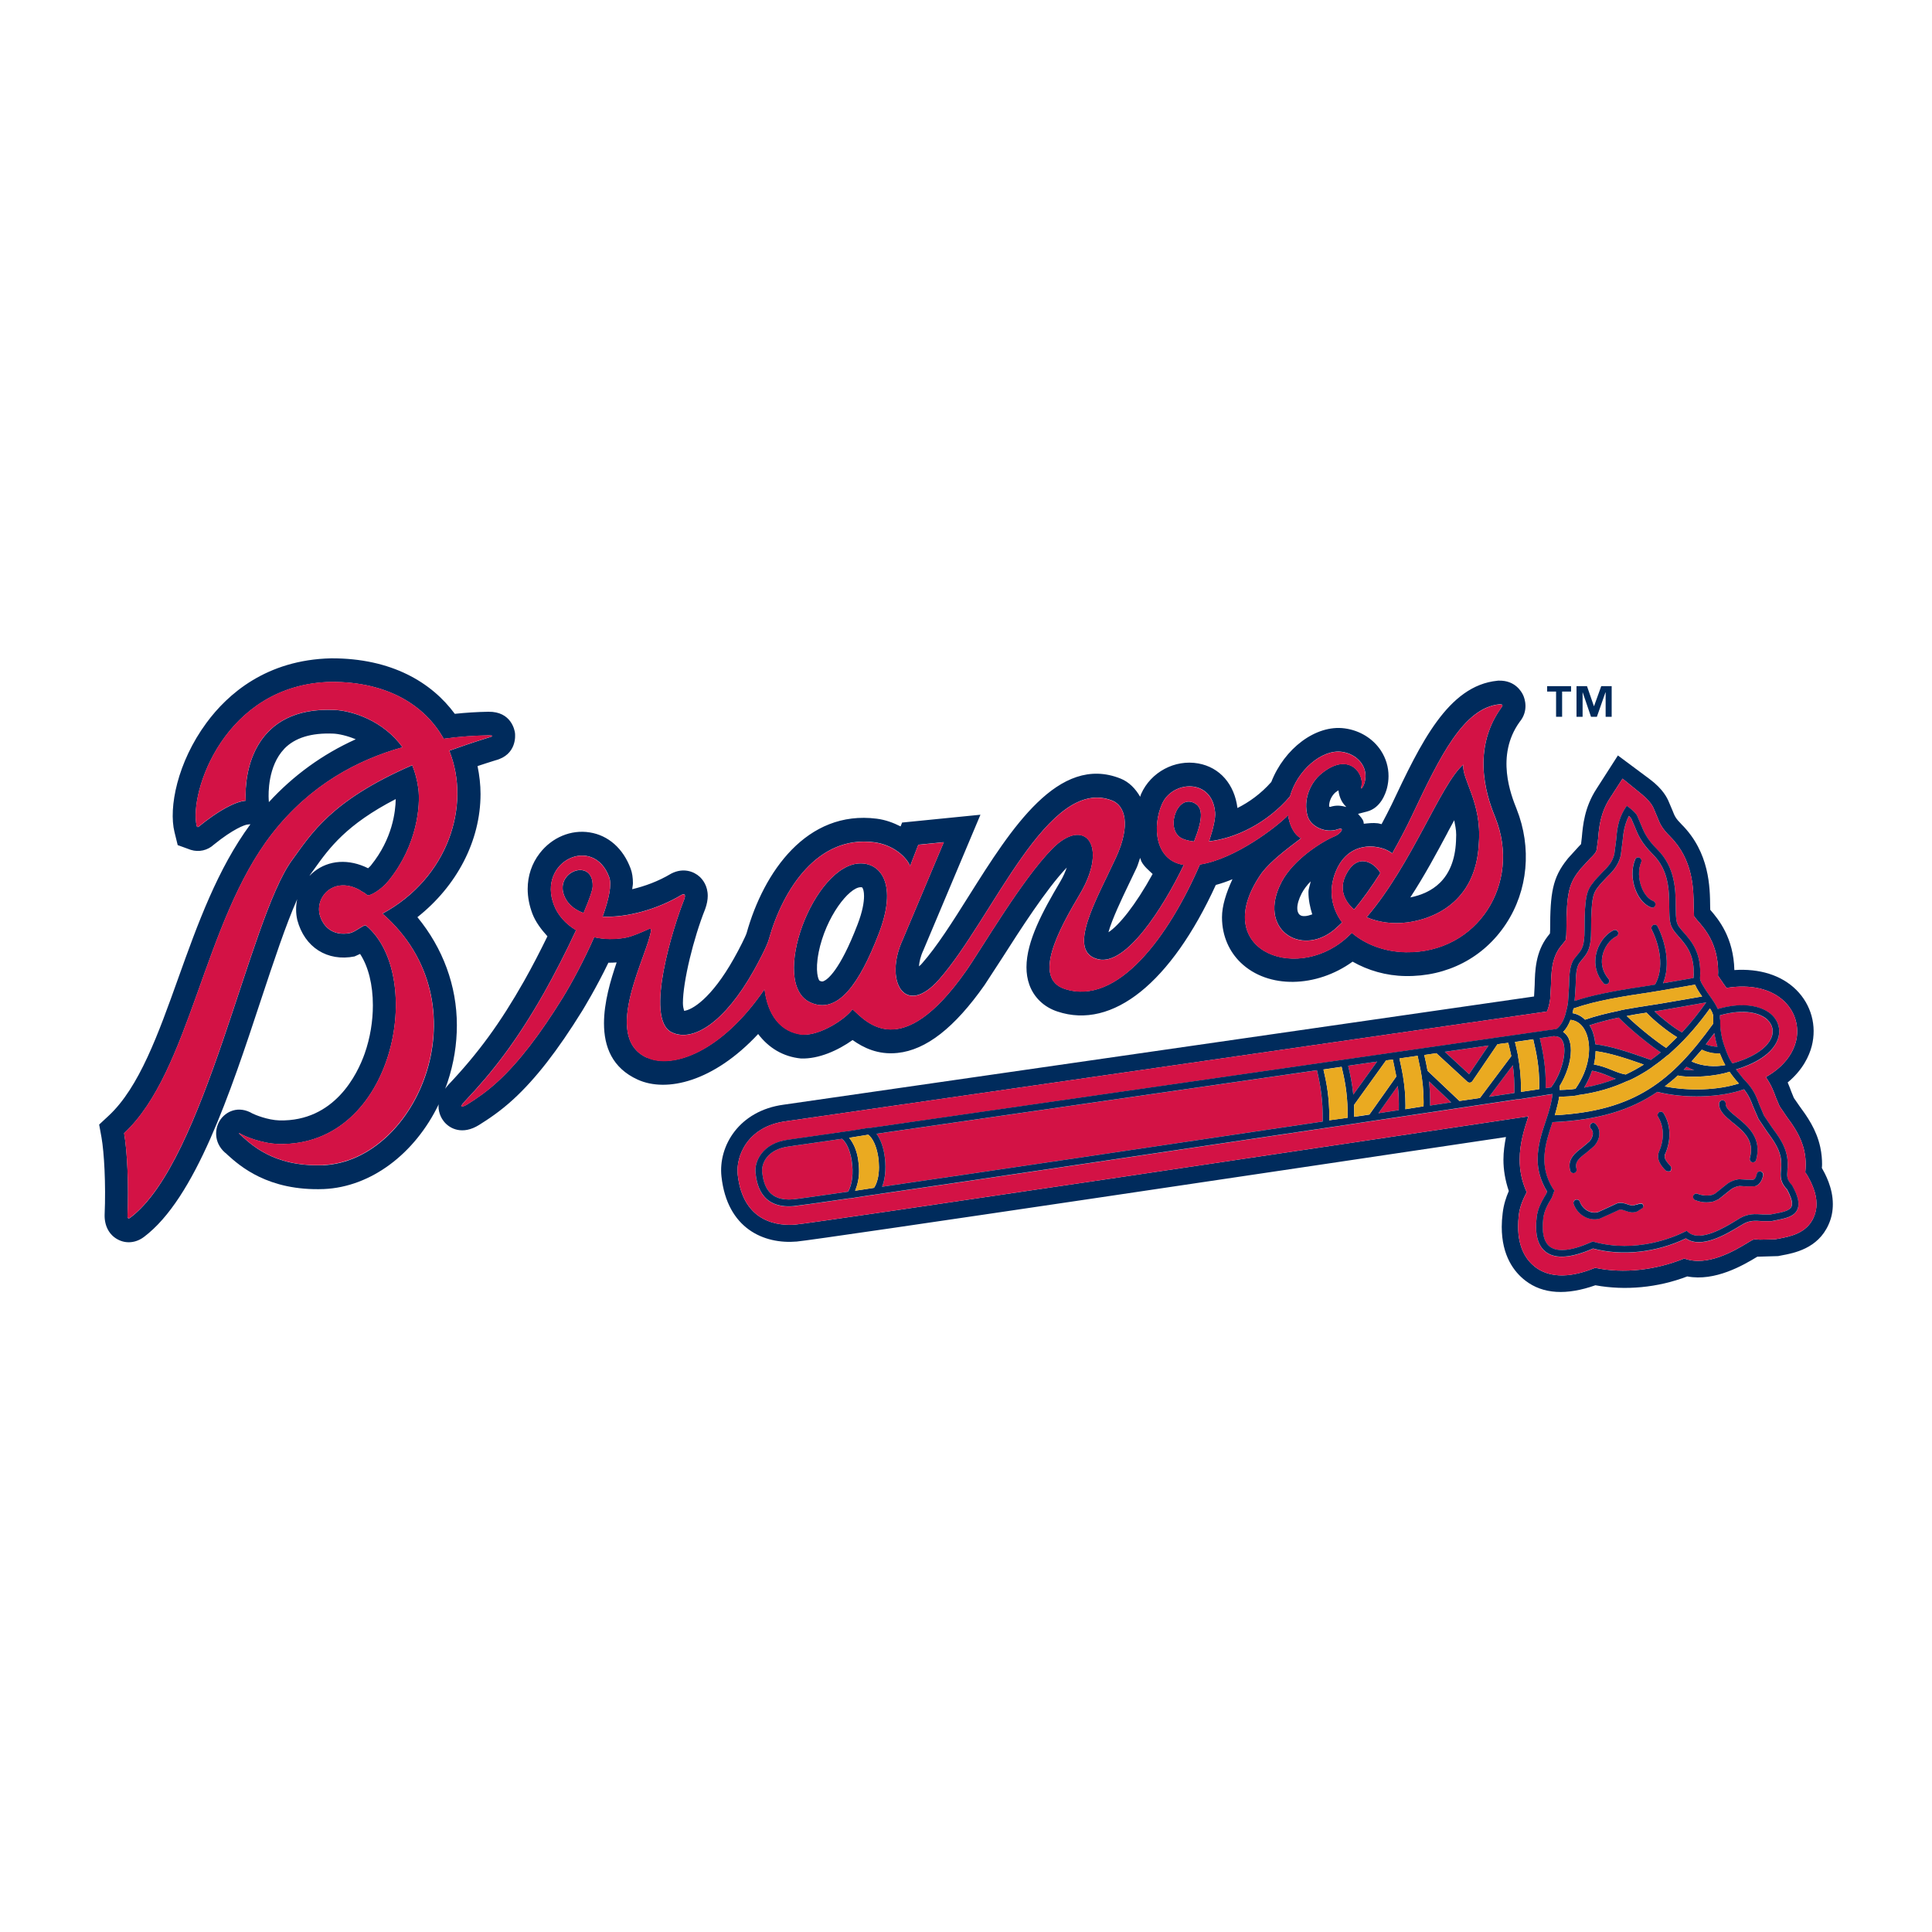 <?xml version="1.0" encoding="UTF-8"?>
<svg id="Layer_1" xmlns="http://www.w3.org/2000/svg" version="1.1" viewBox="0 0 400 400">
  <!-- Generator: Adobe Illustrator 30.0.0, SVG Export Plug-In . SVG Version: 2.1.1 Build 123)  -->
  <defs>
    <style>
      .st0 {
        fill: #eaaa21;
      }

      .st1 {
        fill: #d31245;
      }

      .st2 {
        fill: #002b5c;
      }
    </style>
  </defs>
  <path class="st2" d="M377.2,241.76c.02-.26.04-.43.04-.72,0-.97-.08-2.16-.37-3.52-.81-3.76-2.84-6.51-4.3-8.51l-1.17-1.69s-.52-1.28-.52-1.28c-.2-.55-.45-1.21-.76-1.93,3.17-2.63,4.46-5.53,4.98-7.51,1.09-4.23-.11-8.59-3.21-11.67-3.09-3.06-7.65-4.44-12.81-4.09-.16-6.69-3.25-10.48-4.99-12.47-.02-.33-.02-.67-.02-.67-.04-3.91-.08-11.17-5.9-17-1.25-1.27-1.41-1.65-1.91-2.92,0,0-.6-1.4-.76-1.79-.33-.78-1.18-2.61-3.95-4.68l-6.58-4.9-4.47,6.97c-2.47,3.82-2.78,7.54-3,10,0,0-.1.99-.16,1.38-.2.21-.54.57-.54.57l-2.11,2.32-.23.29c-3.02,3.76-3.52,6.95-3.52,14.59,0,0-.02.38-.04.74-.21.26-.47.59-.47.59-2.53,3.27-2.63,7.2-2.69,10.07,0,0-.13,2.34-.13,2.38-7.32,1.05-152.1,21.94-155.35,22.4-9.27,1.24-13.57,8.59-12.89,14.86,1.18,10.83,8.82,14.06,15.58,13.48,4.29-.37,109.47-16.07,146.84-21.64-.29,1.48-.52,3.04-.52,4.71,0,2.05.35,4.23,1.11,6.47-.59,1.36-1.07,2.86-1.27,4.58-.13,1.01-.19,1.96-.19,2.84,0,6.01,2.57,9.34,4.88,11.12,3.67,2.84,8.59,3.06,14.51.97,6.15,1.13,12.91.51,19.02-1.83,5.73,1.09,11.57-2.3,14.45-4.05,0,0,.07-.04.08-.04.13,0,.27,0,.27,0l4.01-.12.66-.13c2.65-.49,7.56-1.41,9.78-6.39.66-1.46.89-2.88.89-4.24,0-3.43-1.61-6.31-2.28-7.5ZM375.51,252.04c-1.48,3.32-4.85,3.96-7.3,4.42l-.69.12-3.11.08c-1.11-.08-1.37-.08-1.68.11l-.66.39c-2.94,1.79-8.55,5.16-13.36,3.4-5.93,2.4-12.52,3.18-18.45,1.93-2.91,1.19-8.39,2.93-12.44-.19-1.68-1.3-3.51-3.76-3.51-8.35,0-.74.04-1.53.14-2.37.21-1.76.85-3.25,1.64-4.75-1.07-2.34-1.46-4.6-1.46-6.76,0-3.35.96-6.35,1.81-8.94-29.35,4.4-147.41,22.02-151.79,22.41-3.21.26-10.81-.19-11.92-10.38-.39-3.7,1.95-9.93,9.95-11.01,1.44-.21,154.28-22.25,157.59-22.73.26-.54.49-1.32.68-2.61l.16-2.84c.07-2.63.13-5.61,1.96-7.96l.62-.76s.43-.56.45-.58c0-.02.17-.45.17-2.16,0-7.77.61-9.72,2.74-12.37l.26-.33,1.81-1.97c.99-.97,1.31-1.32,1.46-1.95l.29-2.22c.18-2.24.43-5.29,2.42-8.37l2.64-4.09,3.74,3.04c2,1.62,2.45,2.61,2.65,3l.78,1.85c.58,1.46.92,2.33,2.69,4.1,4.79,4.81,4.84,10.89,4.87,14.51,0,0,.06,1.56.08,2.01.17.21.64.78.64.78,1.65,1.87,4.34,4.93,4.34,10.79,0,.22-.02.47-.03.7.21.31,1.11,1.64,1.11,1.64.22.29.43.6.66.91,4.96-.82,9.33.17,12.06,2.88,2.2,2.18,3.06,5.28,2.3,8.26-.5,1.89-1.96,4.9-6.23,7.32,1.15,1.62,1.69,3.1,2.1,4.25l.76,1.79,1.4,2.06c1.36,1.85,3.04,4.15,3.7,7.16.23,1.06.3,1.99.3,2.77,0,.62-.04,1.17-.08,1.6,0,0,0,.1,0,.14.12.13.24.29.24.29l.25.43c.86,1.52,1.83,3.58,1.83,5.77,0,.91-.16,1.85-.59,2.78Z"/>
  <path class="st1" d="M334.52,223.36c-.47-.18-.95-.37-1.41-.56-1.13-.47-2.3-.93-3.5-1.11-.37,1.13-.91,2.3-1.62,3.5,2.34-.41,4.5-1.05,6.53-1.83Z"/>
  <path class="st1" d="M342.54,209.39c1.66,1.58,4.17,3.53,5.7,4.36,1.95-2.08,3.59-4.22,5.01-6.21l-9.02,1.58c-.56.09-1.13.17-1.69.27Z"/>
  <path class="st1" d="M342.66,203.86c1.99-3.46.9-8.26-.68-11.38-.17-.35-.04-.77.29-.95.33-.18.74-.04.92.29,1.6,3.17,2.71,7.93,1.13,11.76l6.31-1.09s0-.1,0-.16c.03-.37.04-.7.04-1.03,0-3.86-1.67-5.74-3.02-7.28-.78-.88-1.52-1.71-1.79-2.75-.24-.95-.24-2.14-.26-3.52-.02-3.35-.06-7.51-3.33-10.79-2.53-2.53-3.16-4.16-3.84-5.88,0,0-.66-1.54-.68-1.58-.04-.11-.25-.33-.51-.56-.89,1.73-1.15,3.47-1.3,5.18l-.39,3.04c-.53,2.16-1.79,3.39-2.9,4.48l-1.34,1.44-.31.39c-1.05,1.32-1.58,1.98-1.58,9.04,0,3.75-.63,4.69-1.85,6.14l-.53.66c-.74.96-.78,2.83-.82,4.8l-.21,3.15c4.75-1.56,10.22-2.4,15.52-3.19l1.13-.19ZM334.65,193.85c-1.38.68-2.55,2.32-2.9,4.09-.33,1.71.11,3.37,1.25,4.69.25.28.23.72-.06.98-.27.27-.7.23-.95-.06-1.43-1.64-1.99-3.73-1.56-5.89.43-2.22,1.87-4.21,3.66-5.08.33-.16.74,0,.9.33.16.35.02.77-.33.93ZM338.66,184.37c-.87-2.13-.91-4.58-.13-6.43.16-.35.56-.52.89-.37.35.17.5.58.35.93-.64,1.5-.59,3.54.13,5.32.56,1.38,1.42,2.37,2.39,2.74.35.14.53.53.39.9-.13.37-.51.54-.86.41-1.34-.51-2.47-1.76-3.17-3.5Z"/>
  <path class="st1" d="M329.08,212.28c.12.2.26.37.36.58.45.89.74,2.05.87,3.35,3.22.38,6.98,1.66,9.78,2.63l1.72.6c.7-.5,1.38-1.03,2.04-1.55-2.24-1.5-6.06-4.52-8.71-7.21-2.1.43-4.13.96-6.06,1.6Z"/>
  <path class="st1" d="M356.07,210.45s0,.04,0,.06v.29c.04.26.07.47.07.47,0,.47,0,1.04.04,1.66.08.67.19,1.43.39,2.26.12.45.33,1.15.62,1.93,0,.02.04.04.04.08.09.29.21.62.35.95.31.76.68,1.48,1.07,2.02,4.53-1.26,7.62-3.41,8.25-5.82.06-.29.1-.56.1-.83,0-.84-.35-1.64-1.01-2.3-1.49-1.48-4.89-2.44-9.97-.98.02.06.04.1.04.16v.06Z"/>
  <path class="st1" d="M368.66,243.2c0-.33.02-.66.06-.99.02-.35.06-.74.06-1.17,0-.49-.04-1.02-.17-1.64-.41-1.89-1.62-3.53-2.79-5.12l-1.76-2.62-1.11-2.56c-.43-1.17-.87-2.3-1.89-3.56-4.89,1.73-12.28,1.95-17.95.53-5.51,3.76-12.17,5.85-21.7,6.27-1.48,4.42-3,8.98.2,13.94l.23.12-.55,1.54c-1.15,1.85-1.63,3.02-1.79,4.29-.35,2.94.11,4.9,1.36,5.88,1.58,1.21,4.56.88,8.65-.96l.21-.1.23.06c8.75,2.42,16.64-.97,18.84-2.08l.39-.19.35.29c2.44,2.1,7.52-.98,9.97-2.47l.7-.43c1.73-1.02,3.33-.88,4.61-.78h1.75l.72-.14c1.66-.31,3.21-.6,3.6-1.46.08-.17.12-.37.12-.6,0-.72-.37-1.73-1.03-2.96-1.09-1.13-1.32-2.1-1.32-3.07ZM325.09,242.37c-.68-2.43,1.09-3.74,2.51-4.81l1.48-1.25c.39-.43,1.18-1.75.29-2.65-.26-.26-.27-.71,0-.98.26-.29.68-.29.95-.02,1.32,1.34.88,3.32-.25,4.59l-1.68,1.43c-1.5,1.12-2.4,1.88-2,3.29.11.37-.1.76-.45.87-.37.1-.74-.11-.85-.48ZM340.01,250.13l-1.07.68-.16.04c-.82.31-1.56.06-2.22-.18-.51-.17-.96-.33-1.36-.2l-1.77.82s-2.22.99-2.22.99c-2.18.6-4.56-.72-5.4-3-.14-.35.04-.76.39-.9.35-.14.74.04.88.39.6,1.63,2.26,2.57,3.78,2.16l1.93-.88,2.02-.93c.81-.26,1.54,0,2.18.21.52.18.96.32,1.33.19l.56-.18-.02.02s.92-.35,1.17-.13c.64.6-.31,1.05-.02.87ZM345.65,242.52c-.21.02-.58.04-.87-.25-.64-.7-2.01-2.14-1.27-3.87,1.1-2.55,1.03-5.15-.21-7.15-.2-.32-.1-.75.21-.96.32-.21.74-.11.94.22,1.48,2.39,1.59,5.47.3,8.46-.26.64.02,1.28,1.01,2.34,0,0,.35.33.29.64-.06.3-.08.57-.39.59ZM356.64,227.8c.37.02.66.35.64.74-.04.86,1.05,1.75,2.31,2.77,2.22,1.81,5.26,4.28,3.99,8.84-.11.37-.48.58-.85.48-.35-.11-.55-.5-.45-.87,1.02-3.64-1.3-5.53-3.54-7.35-1.48-1.22-2.9-2.36-2.82-3.96.03-.39.35-.68.72-.66ZM365.05,243.38c-.1.45-.41,1.83-1.68,2.22l-2,.02s-1.17-.08-1.19-.08c-.69.08-1.41.39-1.95.84l-2.39,1.91-1.07.47c-1.26.29-2.49.21-3.78-.29-.35-.14-.53-.53-.41-.9.13-.36.52-.55.88-.41,1.03.39,2.02.47,3.02.23l.55-.22,2.38-1.9c.74-.6,1.69-1.01,2.65-1.12l1.52.08,1.42.02c.23-.06.53-.27.74-1.19.08-.38.45-.62.82-.52.36.08.59.45.51.84Z"/>
  <path class="st1" d="M374.01,243.06s-.12-.15-.24-.29c0-.04,0-.14,0-.14.04-.43.08-.97.08-1.6,0-.78-.06-1.71-.3-2.77-.66-3.01-2.34-5.31-3.7-7.16l-1.4-2.06-.76-1.79c-.41-1.15-.96-2.63-2.1-4.25,4.27-2.41,5.73-5.43,6.23-7.32.76-2.98-.09-6.08-2.3-8.26-2.73-2.71-7.09-3.7-12.06-2.88-.23-.31-.45-.62-.66-.91,0,0-.9-1.33-1.11-1.64.02-.24.03-.48.03-.7,0-5.86-2.69-8.92-4.34-10.79,0,0-.47-.56-.64-.78-.02-.45-.08-2.01-.08-2.01-.02-3.63-.08-9.7-4.87-14.51-1.77-1.77-2.11-2.65-2.69-4.1l-.78-1.85c-.19-.39-.64-1.38-2.65-3l-3.74-3.04-2.64,4.09c-1.99,3.08-2.24,6.13-2.42,8.37l-.29,2.22c-.15.62-.47.98-1.46,1.95l-1.81,1.97-.26.33c-2.14,2.65-2.74,4.6-2.74,12.37,0,1.71-.17,2.14-.17,2.16-.02.02-.45.58-.45.58l-.62.76c-1.83,2.35-1.89,5.34-1.96,7.96l-.16,2.84c-.19,1.28-.43,2.06-.68,2.61-3.31.47-156.15,22.52-157.59,22.73-8,1.07-10.35,7.31-9.95,11.01,1.11,10.19,8.71,10.64,11.92,10.38,4.38-.39,122.44-18.01,151.79-22.41-.86,2.59-1.81,5.59-1.81,8.94,0,2.16.39,4.42,1.46,6.76-.78,1.5-1.42,2.99-1.64,4.75-.1.84-.14,1.64-.14,2.37,0,4.6,1.83,7.06,3.51,8.35,4.05,3.12,9.53,1.39,12.44.19,5.93,1.25,12.52.47,18.45-1.93,4.81,1.76,10.42-1.62,13.36-3.4l.66-.39c.31-.19.56-.2,1.68-.11l3.11-.08.69-.12c2.45-.46,5.82-1.1,7.3-4.42.43-.93.59-1.87.59-2.78,0-2.19-.98-4.25-1.83-5.77l-.25-.43ZM372.13,250.43c-.67,1.52-2.57,1.87-4.6,2.26l-.71.14h-2.12c-1.21-.08-2.46-.19-3.82.63l-.7.41c-2.81,1.71-7.93,4.77-11.14,2.55-6.03,2.92-13.16,3.7-19.22,2.1-4.5,1.97-7.8,2.22-9.78.7-1.34-1.03-2.01-2.79-2.01-5.22,0-.6.04-1.25.12-1.93.19-1.51.72-2.84,1.98-4.88,0,0,.12-.31.19-.45-1.4-2.32-1.97-4.55-1.97-6.69,0-2.89.9-5.63,1.76-8.16.64-1.89,1.16-3.68,1.32-5.36-.49.08-1.17.18-1.98.29,0,0,0,.02-.02.02l-5.14.8c-.06,0-.1-.01-.16-.02-7.36,1.1-18.98,2.83-32.58,4.87l-1.79.28-.31.04c-33.15,4.93-77.06,11.47-99.93,14.78l-3.51.55s-.06-.02-.1-.02c-6.6.96-10.83,1.54-11.58,1.62-7.08.61-7.7-5.1-7.91-6.97-.24-2.24,1.38-6.06,6.74-6.78,0,0,5.06-.72,13.34-1.91l3.4-.56s.1.04.16.04c26.31-3.8,77.52-11.18,110.78-15.97l3.1-.45s0,0,0,0c5.92-.86,11.18-1.62,15.52-2.24,0,0,0-.02.04-.02l1.15-.15c6.89-.99,11.15-1.6,11.57-1.66.06-.04.13-.09.2-.13.64-.56,1.19-1.34,1.62-2.71,0,0,0-.02,0-.02.01,0,.01-.02.02-.02l.39-1.56c.08-.37.14-.76.2-1.19l.21-3.33c.04-2.22.1-4.32,1.13-5.65l.55-.68c.97-1.19,1.52-1.83,1.52-5.24,0-7.27.55-8.24,1.9-9.93l.3-.38,1.46-1.57c1.07-1.05,2.08-2.05,2.51-3.8l.37-2.84c.17-2.01.37-4.29,1.81-6.56l.39-.6.58.43c.41.31,1.37,1.07,1.61,1.68l.69,1.63c.66,1.64,1.21,3.07,3.54,5.39,3.67,3.7,3.7,8.37,3.72,11.78.02,1.3.02,2.41.23,3.18.18.71.78,1.38,1.46,2.18,1.56,1.77,3.7,4.19,3.35,9.35-.03.33.14.74.35,1.17.36.64.88,1.44,1.27,2.01.07.11.15.23.23.33.69.95,1.36,1.91,1.79,2.86.01.02.02.04.04.07,5.65-1.63,9.52-.43,11.29,1.32,1.23,1.21,1.68,2.85,1.27,4.49-.74,2.88-3.95,5.28-8.8,6.71l1.5,1.89c.15.15.27.31.43.47,1.77,1.83,2.32,3.35,2.86,4.83l1.01,2.37,1.66,2.46c1.26,1.71,2.57,3.48,3.04,5.67.29,1.36.21,2.39.14,3.23-.1,1.23-.16,1.91.97,3.1,1.27,2.25,1.61,3.83,1.09,5Z"/>
  <path class="st1" d="M355.59,216.72c-.14-.47-.27-.92-.37-1.36,0,0,0-.02,0-.04-.01-.02-.01-.02-.01-.04,0,0,0-.02,0-.02-.12-.47-.2-.91-.26-1.36-.59.8-1.19,1.57-1.77,2.33.74.3,1.55.47,2.41.49Z"/>
  <path class="st1" d="M348.58,221.47c.66.06,1.42.1,2.22.08-.56-.18-1.09-.41-1.62-.68-.2.21-.41.39-.6.6Z"/>
  <path class="st1" d="M308.19,216.46l-9.06,1.3c1.56,1.44,4.35,4.01,5.03,4.64.52-.78,2.79-4.11,4.03-5.94Z"/>
  <path class="st1" d="M308.32,227.06c1.91-.29,3.66-.55,5.22-.78.04-2.24-.1-4.12-.32-5.75l-4.9,6.52Z"/>
  <path class="st1" d="M174.31,235.78l-10.97,1.58c-4.62.61-5.57,3.55-5.57,4.95,0,.1,0,.19,0,.27.32,2.9,1.34,6.17,6.46,5.73.71-.06,4.84-.64,11.32-1.58.88-1.35,1.19-3.9.76-6.51-.33-2.1-1.11-3.76-2.01-4.44Z"/>
  <path class="st1" d="M285.38,230.48c1.44-.22,2.84-.43,4.22-.64.04-1.85-.04-3.51-.21-5.01l-4.01,5.65Z"/>
  <path class="st1" d="M279.13,220.65c.43,1.81.83,3.74,1.05,5.98l4.93-6.84-5.98.86Z"/>
  <path class="st1" d="M296.09,228.89c1.5-.23,2.96-.45,4.36-.66l-4.59-4.34c.17,1.51.25,3.15.23,5Z"/>
  <path class="st1" d="M323.55,215.6c-.32-.72-.84-1.05-1.66-1.05-.06,0-.08-.04-.13-.04l-2.97.43c.72,3.08,1.29,6.13,1.23,10.36.43-.06.8-.12,1.11-.17,2.2-2.89,3.37-7.45,2.42-9.53Z"/>
  <path class="st1" d="M181.48,234.73c.76,1.05,1.34,2.55,1.64,4.38.33,1.95.33,4.62-.49,6.59,22.25-3.24,60.41-8.9,91.22-13.5.08-4.49-.51-7.73-1.19-10.61l-91.18,13.15Z"/>
  <path class="st2" d="M167.81,207.56c5.63,2.51,10.12-3.8,14.16-14.34,3.85-10.03.47-14.46-3.78-14.46-9.7,0-19.06,24.94-10.38,28.8ZM169.48,197.22c1.5-7.48,6.34-13.53,8.71-13.53.31,0,.35.06.37.12.17.25.33.82.33,1.71,0,1.27-.31,3.21-1.35,5.9-3.7,9.66-6.29,11.41-6.99,11.7-.19.08-.36.16-.85-.06-.25-.12-.99-1.95-.21-5.84Z"/>
  <path class="st2" d="M246.95,166.12c-3.53-1.34-5.77,6.04-2.04,7.56.68.27,1.46.45,2.3.54,1.94-4.89,1.94-7.26-.26-8.1Z"/>
  <path class="st2" d="M117.25,186.32c.78,1.26,2.02,2.14,3.57,2.71,1.13-2.65,1.86-4.69,1.89-5.51.19-6.33-8.88-2.84-5.45,2.81Z"/>
  <path class="st2" d="M280.35,188.3c1.87-2.22,3.68-4.81,5.43-7.55-1.09-1.99-4.71-4.56-7.17.48-1.32,2.69-.43,5.22,1.74,7.07Z"/>
  <path class="st2" d="M291.4,190.97c4.91-.64,14.21-3.84,14.78-16.4.64-8.43-3.53-13.14-3.23-16.26-4.66,3.97-10.52,20.49-20,31.59,2.35,1.03,5.3,1.48,8.45,1.07ZM299.71,172.35c.45-.83.91-1.69,1.37-2.53.17.97.41,1.89.41,3.02,0,.44-.02.88-.04,1.34-.38,8.06-5.12,10.75-9.46,11.62,2.96-4.53,5.49-9.25,7.74-13.46Z"/>
  <path class="st2" d="M156.94,214.05c2.16,2.86,5.14,4.73,8.9,5.1,3.72.12,7.67-1.69,10.68-3.82,2.22,1.58,5.25,3.1,9.3,2.67,5.92-.61,11.81-5.22,18.02-14.05l3.64-5.59c3.66-5.73,9.11-14.26,13.38-18.74-.3.84-.66,1.76-1.36,2.94-3.58,6.04-6.98,12.29-6.98,17.69,0,1.26.18,2.47.6,3.64.95,2.63,3.02,4.62,5.82,5.54,11.44,3.81,23.53-6.02,32.78-26.21,1.17-.32,2.32-.71,3.45-1.19-1.32,2.84-2.17,5.53-2.17,7.89,0,4,1.62,7.21,3.86,9.37,5.71,5.51,15.72,5.2,23.18-.19,3.2,1.82,6.94,2.92,10.93,2.98,8.61.15,16.21-3.79,20.82-10.79,4.57-6.91,5.39-15.81,2.2-23.82-1.13-2.83-4.4-11.01.63-18,1.94-2.34,1.05-4.86.72-5.57-.33-.7-1.65-3.04-4.96-2.98h-.18s-.19.02-.19.02c-10.22,1.01-15.9,12.97-21.89,25.65-.62,1.29-1.36,2.67-2.08,4.04-.27-.04-.55-.16-.82-.18-.99-.12-1.93,0-2.86.1-.04-.16-.02-.33-.08-.49-.21-.6-.7-1.07-1.11-1.56.82-.21,1.85-.48,1.85-.48,2.81-.73,3.83-3.65,4.15-4.87.2-.82.31-1.66.31-2.47,0-1.87-.54-3.68-1.58-5.28-1.65-2.51-4.4-4.19-7.52-4.6-6-.8-12.5,4.23-15.17,11.1-2.16,2.45-4.62,4.19-7.01,5.39-.61-4.9-3.64-8.43-8.12-9.23-4.84-.87-9.82,1.79-11.83,6.33-.09.18-.11.39-.19.57-.98-1.68-2.3-3.06-4.05-3.76-12.87-5.16-22.67,10.4-31.32,24.13-3.45,5.49-6.71,10.65-9.83,14.18-.26.31-.39.36-.6.56.08-.9.29-2.01.93-3.37.06-.16,11.8-28.02,11.8-28.02l-16.22,1.62s-.18.48-.31.8c-1.47-.74-3.08-1.36-4.95-1.6-14.47-1.84-23.39,11.02-26.93,23.68-.2.66-1.46,3.19-2.63,5.26-4.7,8.37-8.73,10.69-10.31,10.84-.12-.45-.25-.89-.25-1.61,0-4.43,2.2-13.46,4.61-19.46.37-1.03.53-1.95.53-2.73,0-2.12-1.07-3.39-1.64-3.93-1.25-1.16-3.46-1.95-5.92-.68-2.76,1.65-5.51,2.61-8.08,3.23.04-.41.15-.87.15-1.25,0-1.13-.15-2.16-.48-3.03-1.54-4.15-4.62-6.88-8.47-7.48-3.86-.62-7.81,1.03-10.34,4.31-1.66,2.14-2.5,4.7-2.5,7.4,0,1.69.33,3.43,1,5.18.64,1.64,1.77,3.17,3.09,4.62-1.48,3.04-3.17,6.32-4.85,9.29-4.93,8.69-9.48,14.92-15.69,21.48-.25.27-.45.53-.64.8.17-.45.35-.9.5-1.36,1.31-3.93,1.93-7.9,1.93-11.8,0-8.18-2.9-15.97-8.17-22.37,8.12-6.43,13.07-15.75,13.07-25.51,0-1.91-.23-3.86-.62-5.77,1.19-.39,2.38-.79,3.66-1.18,4.52-1.15,4.15-5.22,4.09-5.69-.06-.45-.7-4.45-5.51-4.38-2.38.04-4.69.19-6.95.43-4.77-6.47-13.05-11.53-25.59-11.49-13.44.29-21.48,7.44-25.84,13.38-6,8.14-7.86,17.54-6.6,22.61l.66,2.68,2.73.99c1.67.51,3.45.12,4.77-1.1,3.97-3.22,6.39-4.11,6.97-4.15l.59-.06c-6.8,9.21-10.94,20.68-14.92,31.8-4.17,11.65-8.1,22.66-14.43,28.55l-1.97,1.83.49,2.69c.53,3.04.92,9.51.64,16.04-.04,2.28.97,4.13,2.71,5.05,1.72.93,3.74.74,5.4-.49,10.69-8,17.9-29.84,24.26-49.11,2.64-7.97,5.16-15.58,7.5-20.84-.3,1.4-.31,2.86.02,4.3,1.5,5.69,6.25,8.66,11.86,7.55,0,0,.53-.24,1.14-.52,1.73,2.63,2.65,6.43,2.65,10.63,0,3.26-.55,6.74-1.7,10.01-1.5,4.24-6.21,14.08-17.64,13.83-2.49-.08-5.06-1.17-5.57-1.42-2.92-1.73-5.57-.46-6.78,1.45-1.23,1.98-1.13,5,1.46,6.95-.26-.23.15.16.15.16,2.49,2.24,8.35,7.52,19.95,7.07,9.72-.43,18.81-7.28,23.76-17.55-.02.14-.04.27-.04.41,0,1.52.71,2.63,1.06,3.08,1.28,1.67,3.97,2.88,7.32.8,1.87-1.17,4.39-2.82,7.11-5.32,4.6-4.23,9.14-10.05,14.27-18.33.23-.39,2.85-4.64,5.41-9.95.55,0,1.13-.02,1.71-.06-1.28,3.74-2.62,8.3-2.62,12.61,0,4.82,1.68,9.25,6.99,11.66,5.98,2.71,15.71.44,24.92-9.44ZM64.08,181.33c.06-.08.12-.2.17-.28l.94-1.3c3-4.18,6.52-9.04,16.74-14.31-.04,2.59-.68,8.22-5.1,13.69l-.06.08c-.16.19-.37.37-.56.55-3.95-1.97-8.14-1.75-11.25.76-.31.25-.6.53-.88.82ZM66.88,241.23c-10.5.41-15.17-4.59-17.13-6.3-.39-.28-.37-.47.21-.1.6.35,4.11,1.93,7.77,2.03,24.17.53,30.4-35.03,18.04-45.24-.35-.29-2.19,1.34-3.28,1.56-3.56.7-5.65-1.3-6.32-3.86-.86-3.8,3.03-7.86,8.2-5.1.97.66.86.43,1.73,1.15.68.13,3.04-1.33,4.4-3.08,5.96-7.38,6.55-15.64,6.12-18.97-.23-1.81-.68-3.42-1.27-4.89-16.85,7.32-20.88,14.19-24.89,19.67-8.92,12.16-17.94,62.35-33.49,74.01-.2.15-.57.35-.57-.35.28-6.46-.06-13.42-.7-17.14,13.77-12.82,16.38-43.68,30.62-61.99,7.92-10.17,17.78-15.33,27.02-17.91-3.95-5.49-10.34-7.56-14.08-7.73-16.65-.76-18.72,12.82-18.38,18.79-2.16.17-5.63,2.02-9.76,5.39-.19.16-.35,0-.38-.12-1.68-6.79,5.7-29.39,27.85-29.87,11.73-.03,19.44,4.91,23.27,11.78,3.39-.48,6.56-.66,9.32-.71,1.21,0,.68.27,0,.45-2.98.92-5.65,1.83-8.16,2.73,4.55,11.31-.23,26.37-13.83,33.73,21.27,18.54,7.27,51.24-12.29,52.09ZM58.84,155.04c2.2-2.3,5.63-3.35,10.21-3.15,1.07.05,2.78.41,4.6,1.17-6.9,3.11-12.92,7.5-17.98,13.01l-.04-.58c-.06-1.11-.2-6.85,3.21-10.44ZM235.29,179.75c.36-.79.49-1.42.76-2.14.12.25.16.55.29.79.57,1.05,1.48,1.76,2.3,2.55-3.58,6.51-7.02,10.7-9.15,12.06.73-2.67,2.8-7,4.07-9.65l1.73-3.62ZM133.94,218.98c-9.6-4.35.35-21.54.86-26.47,0,0-.08-.35-.35-.23-1.03.48-3.58,1.62-4.93,1.85-2.43.44-4.59.33-6.5-.1-2.08,4.75-4.71,9.62-6.52,12.55-4.7,7.59-9.06,13.3-13.42,17.31-2.26,2.08-4.38,3.54-6.39,4.79-.66.41-1.93.88-.48-.64,5.78-6.11,10.69-12.39,16.4-22.43,2.16-3.82,4.68-8.76,6.66-13.03-2.24-1.32-3.82-3.21-4.57-5.18-3.53-9.11,8.16-14.64,11.43-5.81.59,1.58-.09,4.64-1.36,8.18,5.01.24,11.35-1.5,16.34-4.5.68-.35.9,0,.51,1.05-2.13,5.27-8.28,24.63-2.55,27.4,4.42,2.14,10.98-2.05,17.02-12.82.61-1.1,2.69-4.92,3.08-6.37,2.96-10.6,10.24-21.63,21.77-20.16,4.09.52,6.81,3.16,7.49,4.92l1.7-4.4,5.28-.53-8.51,20.2c-3.91,8.43.39,16.26,7.5,8.26,11.11-12.56,22.58-42.39,35.9-37.06,2.58,1.03,3.91,4.96.72,11.86-4.01,8.67-10.38,19.44-3.6,20.99,5.69,1.29,13.22-10.32,17.68-19.55-5.94-.86-6.6-7.93-4.5-12.64,2.14-4.83,10.38-5.38,10.98,1.79.11,1.19-.41,3.43-1.25,5.96,5.28-.55,11.94-3.64,16.75-9.29,1.46-5.34,6.57-9.78,10.71-9.23,3.12.42,5.59,3.01,4.77,6.24-.29,1.13-1.01,1.87-.68.88.59-2.71-2.7-7.26-8.36-2.55-2.23,1.85-3.75,5.32-2.8,8.69.68,2.35,3.87,3.6,6.13,2.81,1.87-.64.63.97-.51,1.41-2.36.94-8.51,4.69-11,9.47-5.1,9.74,3.91,15.52,10.79,9.97.57-.47,1.15-1.03,1.74-1.59-2.2-2.96-2.92-6.72-1.27-10.65,2.83-6.76,9.59-5.4,11.65-3.65,1.52-2.68,2.94-5.39,4.15-7.95,5.8-12.27,10.63-22.18,18.07-22.92.7,0,.74.23.35.71-6.75,9.37-2.37,19.89-1.21,22.79,5.41,13.59-3.68,28.06-18.54,27.83-4.4-.08-8.38-1.6-11.18-4.01-.46.43-.9.88-1.37,1.28-10.71,9.19-28.31,1.96-17.25-13.73,1.81-2.36,5.04-4.83,8.1-7.13-1.56-.76-2.49-3.08-2.67-4.78-2.37,2.44-11.04,9.1-18.27,10.21-6.39,14.78-17.02,29.4-28.01,25.75-6.68-2.22-1.22-12.25,3.16-19.63,6.03-10.15.95-16.17-5.73-9.37-6.37,6.48-14.64,20.74-17.85,25.31-13.4,19.07-20.6,10.54-23.49,7.91-1.54,2.1-6.62,5.38-10.21,5.26-4.85-.47-7.38-4.28-8-9.43-8.86,12.99-18.98,16.6-24.34,14.16ZM275.4,167.05c-.06,0-.13-.02-.2-.04,0-.06-.02-.12-.02-.17,0-1.07.6-2.18,1.31-2.78.27-.21.43-.3.62-.43.15,1.46.79,2.52,1.2,2.98,0,0,.28.31.43.47-.99-.27-2.03-.45-3.34-.02ZM271.69,189.31c-1.07.39-2.08.54-2.61.08-.33-.29-.49-.76-.49-1.36,0-.84.31-1.91.92-3.08.44-.85,1.09-1.69,1.85-2.47-.11.74-.46,1.48-.46,2.22,0,1.56.31,3.1.79,4.62Z"/>
  <path class="st1" d="M166.29,214.24c3.59.12,8.67-3.16,10.21-5.26,2.89,2.63,10.09,11.16,23.49-7.91,3.21-4.58,11.49-18.83,17.85-25.31,6.68-6.8,11.76-.78,5.73,9.37-4.38,7.38-9.83,17.41-3.16,19.63,10.98,3.66,21.62-10.96,28.01-25.75,7.22-1.11,15.89-7.77,18.27-10.21.18,1.7,1.11,4.02,2.67,4.78-3.06,2.3-6.29,4.77-8.1,7.13-11.06,15.69,6.54,22.92,17.25,13.73.47-.41.9-.85,1.37-1.28,2.8,2.41,6.78,3.93,11.18,4.01,14.86.24,23.95-14.24,18.54-27.83-1.16-2.9-5.55-13.42,1.21-22.79.39-.48.36-.72-.35-.71-7.44.74-12.27,10.65-18.07,22.92-1.21,2.56-2.63,5.26-4.15,7.95-2.06-1.75-8.82-3.11-11.65,3.65-1.65,3.93-.93,7.69,1.27,10.65-.58.57-1.17,1.13-1.74,1.59-6.88,5.55-15.89-.23-10.79-9.97,2.49-4.77,8.65-8.53,11-9.47,1.13-.45,2.37-2.06.51-1.41-2.26.79-5.45-.45-6.13-2.81-.96-3.37.56-6.84,2.8-8.69,5.65-4.71,8.94-.16,8.36,2.55-.33,1,.39.26.68-.88.82-3.23-1.65-5.82-4.77-6.24-4.15-.55-9.25,3.89-10.71,9.23-4.81,5.64-11.47,8.74-16.75,9.29.84-2.53,1.36-4.77,1.25-5.96-.61-7.17-8.84-6.63-10.98-1.79-2.1,4.71-1.44,11.78,4.5,12.64-4.46,9.23-12,20.84-17.68,19.55-6.78-1.55-.41-12.32,3.6-20.99,3.19-6.9,1.87-10.83-.72-11.86-13.32-5.33-24.79,24.5-35.9,37.06-7.1,8.01-11.41.18-7.5-8.26l8.51-20.2-5.28.53-1.7,4.4c-.68-1.77-3.41-4.4-7.49-4.92-11.53-1.48-18.81,9.56-21.77,20.16-.39,1.44-2.47,5.26-3.08,6.37-6.04,10.77-12.6,14.96-17.02,12.82-5.73-2.76.43-22.13,2.55-27.4.39-1.05.17-1.4-.51-1.05-4.99,3-11.33,4.73-16.34,4.5,1.27-3.54,1.95-6.6,1.36-8.18-3.27-8.84-14.96-3.31-11.43,5.81.76,1.97,2.34,3.85,4.57,5.18-1.98,4.27-4.49,9.21-6.66,13.03-5.7,10.04-10.61,16.32-16.4,22.43-1.44,1.52-.18,1.05.48.64,2.01-1.25,4.13-2.71,6.39-4.79,4.36-4.01,8.72-9.72,13.42-17.31,1.81-2.92,4.44-7.8,6.52-12.55,1.91.43,4.07.55,6.5.1,1.35-.23,3.9-1.37,4.93-1.85.28-.12.35.23.35.23-.51,4.92-10.46,22.12-.86,26.47,5.36,2.43,15.49-1.17,24.34-14.16.63,5.14,3.16,8.96,8,9.43ZM302.95,158.31c-.3,3.12,3.87,7.83,3.23,16.26-.57,12.57-9.87,15.76-14.78,16.4-3.15.41-6.1-.04-8.45-1.07,9.48-11.1,15.34-27.62,20-31.59ZM278.62,181.23c2.45-5.04,6.08-2.47,7.17-.48-1.75,2.75-3.56,5.34-5.43,7.55-2.16-1.85-3.05-4.38-1.74-7.07ZM244.91,173.68c-3.72-1.52-1.48-8.9,2.04-7.56,2.2.84,2.2,3.21.26,8.1-.84-.1-1.62-.27-2.3-.54ZM178.19,178.76c4.25,0,7.63,4.44,3.78,14.46-4.03,10.54-8.53,16.85-14.16,14.34-8.68-3.86.68-28.8,10.38-28.8ZM120.82,189.02c-1.54-.57-2.79-1.44-3.57-2.71-3.43-5.65,5.64-9.14,5.45-2.81-.02.82-.76,2.87-1.89,5.51Z"/>
  <path class="st1" d="M79.18,189.14c13.6-7.36,18.38-22.42,13.83-33.73,2.52-.9,5.18-1.81,8.16-2.73.68-.17,1.21-.45,0-.45-2.75.05-5.92.23-9.32.71-3.83-6.87-11.54-11.8-23.27-11.78-22.15.48-29.53,23.08-27.85,29.87.04.12.2.28.38.12,4.13-3.37,7.6-5.22,9.76-5.39-.33-5.98,1.73-19.55,18.38-18.79,3.74.17,10.12,2.24,14.08,7.73-9.24,2.59-19.11,7.75-27.02,17.91-14.24,18.31-16.85,49.18-30.62,61.99.64,3.72.98,10.67.7,17.14,0,.7.37.51.57.35,15.56-11.66,24.57-61.85,33.49-74.01,4.01-5.47,8.04-12.35,24.89-19.67.58,1.46,1.03,3.07,1.27,4.89.43,3.33-.16,11.59-6.12,18.97-1.36,1.75-3.72,3.21-4.4,3.08-.87-.72-.76-.49-1.73-1.15-5.16-2.76-9.06,1.31-8.2,5.1.68,2.55,2.76,4.56,6.32,3.86,1.09-.22,2.92-1.85,3.28-1.56,12.36,10.21,6.13,45.77-18.04,45.24-3.66-.1-7.16-1.68-7.77-2.03-.59-.37-.6-.18-.21.1,1.96,1.71,6.64,6.71,17.13,6.3,19.56-.85,33.56-33.55,12.29-52.09Z"/>
  <path class="st2" d="M370.06,242.33c.07-.84.15-1.87-.14-3.23-.47-2.18-1.77-3.95-3.04-5.67l-1.66-2.46-1.01-2.37c-.54-1.48-1.09-3-2.86-4.83-.15-.16-.28-.31-.43-.47l-1.5-1.89c4.85-1.44,8.06-3.84,8.8-6.71.41-1.64-.04-3.27-1.27-4.49-1.77-1.75-5.65-2.96-11.29-1.32-.02-.03-.02-.05-.04-.07-.43-.95-1.11-1.91-1.79-2.86-.08-.1-.16-.21-.23-.33-.39-.57-.91-1.37-1.27-2.01-.21-.43-.39-.84-.35-1.17.36-5.16-1.79-7.58-3.35-9.35-.69-.79-1.29-1.46-1.46-2.18-.21-.76-.21-1.88-.23-3.18-.02-3.41-.06-8.09-3.72-11.78-2.33-2.32-2.88-3.76-3.54-5.39l-.69-1.63c-.25-.6-1.21-1.37-1.61-1.68l-.58-.43-.39.6c-1.45,2.27-1.64,4.55-1.81,6.56l-.37,2.84c-.43,1.76-1.44,2.75-2.51,3.8l-1.46,1.57-.3.38c-1.36,1.69-1.9,2.67-1.9,9.93,0,3.41-.54,4.05-1.52,5.24l-.55.68c-1.03,1.33-1.09,3.43-1.13,5.65l-.21,3.33c-.06.43-.12.82-.2,1.19l-.39,1.56s0,.02-.02.02c0,0,0,.02,0,.02-.43,1.37-.98,2.15-1.62,2.71-.06.04-.13.1-.2.13-.42.06-4.68.67-11.57,1.66l-1.15.15s-.03.02-.04.02c-4.34.62-9.6,1.38-15.52,2.24,0,0,0,0,0,0l-3.1.45c-33.26,4.79-84.46,12.17-110.78,15.97-.06,0-.11-.04-.16-.04l-3.4.56c-8.28,1.19-13.34,1.91-13.34,1.91-5.36.72-6.97,4.54-6.74,6.78.21,1.87.83,7.58,7.91,6.97.75-.07,4.98-.66,11.58-1.62.04,0,.06.02.1.02l3.51-.55c22.86-3.31,66.77-9.85,99.93-14.78l.31-.04,1.79-.28c13.6-2.04,25.22-3.77,32.58-4.87.06,0,.1.02.16.02l5.14-.8s.02-.02.02-.02c.82-.12,1.5-.22,1.98-.29-.16,1.68-.68,3.46-1.32,5.36-.86,2.54-1.76,5.28-1.76,8.16,0,2.14.56,4.38,1.97,6.69-.07.14-.19.45-.19.45-1.27,2.05-1.8,3.37-1.98,4.88-.08.68-.12,1.33-.12,1.93,0,2.44.67,4.19,2.01,5.22,1.98,1.52,5.27,1.27,9.78-.7,6.06,1.6,13.18.82,19.22-2.1,3.21,2.22,8.33-.84,11.14-2.55l.7-.41c1.37-.82,2.61-.7,3.82-.62h2.12s.71-.14.71-.14c2.02-.39,3.93-.74,4.6-2.26.52-1.17.17-2.75-1.09-5-1.13-1.19-1.07-1.87-.97-3.1ZM359.95,224.25s.06.08.06.08c-4.31,1.38-10.29,1.61-15.33.6.14-.11.29-.23.43-.35.19-.15.39-.29.58-.46.6-.47,1.19-.98,1.68-1.45,2.67.57,8.05.16,10.71-.78.53.78,1.15,1.58,1.87,2.36ZM348.58,221.47c.2-.21.4-.39.6-.6.53.27,1.06.51,1.62.68-.8.01-1.56-.02-2.22-.08ZM366.01,211.21c.66.66,1.01,1.46,1.01,2.3,0,.27-.04.55-.1.83-.64,2.41-3.72,4.56-8.25,5.82-.39-.54-.76-1.26-1.07-2.02-.14-.33-.25-.66-.35-.95,0-.04-.04-.05-.04-.08-.29-.78-.5-1.48-.62-1.93-.2-.83-.31-1.59-.39-2.26-.04-.62-.04-1.18-.04-1.66,0,0-.03-.21-.07-.47v-.29s0-.04,0-.06v-.06c0-.06-.02-.1-.04-.16,5.08-1.46,8.49-.5,9.97.98ZM356.07,218.1c.16.41.33.81.52,1.23.14.33.31.64.47.94.03.06.06.11.09.16.02.04.02.08.04.1-2.04.37-4.65.31-6.98-.76.06-.07.22-.25.43-.49.08-.1.16-.19.24-.29.52-.57,1.15-1.31,1.45-1.65,1.11.54,2.38.83,3.72.78ZM355.2,215.25s0,.02,0,.02c0,.02,0,.02.01.04,0,.02,0,.04,0,.04.1.44.23.9.37,1.36-.86-.02-1.67-.19-2.41-.49.58-.76,1.18-1.53,1.77-2.33.06.45.14.89.26,1.36ZM354.03,208.79c.22.33.43.7.56,1.09.06.2.12.41.13.59v1.42s-.06.1-.06.1c-8.53,11.79-16.09,18.02-32.76,18.91.14-.44.27-.93.39-1.42.22-.8.41-1.59.51-2.37,0,0,0-.02,0-.04.95-.02,2.78-.08,3.92-.3.04-.01.07-.06.1-.06,3.72-.49,7.03-1.48,9.97-2.84.93-.26,3.9-1.89,5.51-3.1,0,0,0-.02,0-.02,1.08-.74,2.08-1.54,3.04-2.34.05-.03.11-.04.14-.07l.76-.71.07-.06c3.14-2.84,5.67-5.94,7.71-8.78ZM343.84,217.89c-.66.53-1.34,1.05-2.04,1.55l-1.72-.6c-2.8-.97-6.56-2.26-9.78-2.63-.13-1.3-.42-2.45-.87-3.35-.1-.22-.24-.39-.36-.58,1.93-.64,3.96-1.17,6.06-1.6,2.65,2.69,6.46,5.71,8.71,7.21ZM336.79,210.35c.72-.14,1.42-.25,2.14-.39.59-.08,1.23-.18,1.97-.3,1.44,1.56,4.3,3.88,6.33,5.08-.7.68-1.89,1.83-1.89,1.83,0,0-.14.13-.3.29-.03.02-.07.05-.1.08-1.89-1.22-5.44-3.99-8.16-6.6ZM340.34,220.41c-1.17.73-2.4,1.41-3.7,2.03-.02,0-.06.02-.07.02-.95-.16-1.91-.53-2.94-.96-1.15-.48-2.34-.89-3.62-1.11.23-.97.33-1.89.35-2.76,3.04.39,6.61,1.6,9.29,2.54,0,0,.39.13.7.25ZM329.61,221.68c1.21.18,2.37.64,3.5,1.11.45.19.93.39,1.41.56-2.03.78-4.19,1.42-6.53,1.83.71-1.2,1.25-2.37,1.62-3.5ZM348.24,213.75c-1.53-.83-4.05-2.78-5.7-4.36.57-.09,1.13-.17,1.69-.27l9.02-1.58c-1.42,1.99-3.06,4.12-5.01,6.21ZM326.22,204.1c.04-1.97.08-3.84.82-4.8l.53-.66c1.22-1.45,1.85-2.38,1.85-6.14,0-7.05.52-7.71,1.58-9.04l.31-.39,1.34-1.44c1.11-1.09,2.37-2.32,2.9-4.48l.39-3.04c.15-1.71.41-3.44,1.3-5.18.25.23.46.45.51.56.02.04.68,1.58.68,1.58.68,1.71,1.31,3.34,3.84,5.88,3.27,3.28,3.31,7.44,3.33,10.79.02,1.38.02,2.57.26,3.52.27,1.03,1.01,1.87,1.79,2.75,1.35,1.54,3.02,3.43,3.02,7.28,0,.33,0,.66-.04,1.03,0,.06,0,.11,0,.16l-6.31,1.09c1.58-3.83.47-8.59-1.13-11.76-.17-.34-.58-.47-.92-.29-.33.18-.46.6-.29.95,1.58,3.12,2.67,7.91.68,11.38l-1.13.19c-5.3.8-10.77,1.63-15.52,3.19l.21-3.15ZM325.79,208.79c4.77-1.67,10.44-2.53,15.93-3.35,0,0,.6-.1,1.5-.25.02,0,.02,0,.04,0,2.43-.42,7.01-1.2,7.67-1.32.02.04.06.1.08.14.33.75.82,1.51,1.4,2.3-1.68.29-8.37,1.44-8.37,1.44-1.6.25-3.2.5-4.81.76-2.32.37-3.57.6-4.04.76-2.43.5-4.81,1.08-7.03,1.85-.74-.74-1.62-1.19-2.59-1.35.08-.31.15-.64.21-.97ZM325.15,211.15c.95.1,1.81.55,2.47,1.37l.04.05c.21.27.41.57.57.92.49.99.76,2.26.77,3.7,0,.04,0,.08,0,.12,0,.56-.06,1.13-.15,1.73,0,.08-.02.14-.04.22-.33,1.95-1.17,4.07-2.63,6.17-.29.03-.57.08-.88.12-.05,0-.1,0-.15,0-.72.07-1.48.1-2.24.12v-.78s-.02,0-.02,0c1.36-2.2,2.35-5.01,2.35-7.4,0-.92-.15-1.77-.46-2.48-.27-.59-.66-1.03-1.15-1.35.64-.66,1.13-1.47,1.52-2.51ZM308.19,216.46c-1.25,1.83-3.51,5.16-4.03,5.94-.68-.62-3.47-3.2-5.03-4.64l9.06-1.3ZM175.56,246.73c-6.48.93-10.61,1.52-11.32,1.58-5.12.44-6.13-2.83-6.46-5.73,0-.08,0-.18,0-.27,0-1.4.95-4.34,5.57-4.95l10.97-1.58c.9.68,1.67,2.34,2.01,4.44.42,2.61.11,5.16-.76,6.51ZM180.95,245.93c-.46.08-2.55.39-3.91.6.51-1.22.82-2.61.82-4.03,0-.89-.08-1.75-.2-2.51-.31-1.95-1.01-3.37-1.85-4.42,1.32-.21,3.49-.56,3.96-.64.91.7,1.67,2.31,2.02,4.4.13.8.19,1.58.19,2.33,0,1.79-.38,3.33-1.03,4.27ZM273.85,232.2c-30.81,4.59-68.96,10.26-91.22,13.5.81-1.97.81-4.64.49-6.59-.29-1.83-.88-3.33-1.64-4.38l91.18-13.15c.68,2.88,1.27,6.12,1.19,10.61ZM279.01,231.42c-.76.11-2.84.39-3.81.52.01-.24.02-.49.02-.72,0-4.07-.57-7.09-1.21-9.8.93-.14,2.96-.43,3.76-.55.62,2.56,1.17,5.39,1.24,9.04v1.5ZM279.13,220.65l5.98-.86-4.93,6.84c-.22-2.24-.62-4.17-1.05-5.98ZM281.56,231.05c-.39.06-.8.12-1.19.18,0-.63,0-1.23-.02-1.81v-.66c.25-.35,6.29-8.76,6.62-9.21.31-.04.85-.11,1.4-.17.16.76.6,2.98.72,3.51-.37.52-5.27,7.44-5.57,7.87-.25.04-1.13.18-1.97.31ZM289.61,229.84c-1.38.21-2.78.42-4.22.64l4.01-5.65c.17,1.5.25,3.16.21,5.01ZM294.73,229.05c-.74.12-2.79.44-3.76.6,0-.23.02-.48.02-.7,0-2.23-.19-4.13-.48-5.9h.01c-.04-.27-.12-.74-.23-1.28-.06-.37-.14-.74-.22-1.09-.12-.56-.23-1.11-.33-1.54.33-.06.8-.12,1.31-.19l2.45-.35.64,3.08c.35,1.93.6,4.01.6,6.52,0,.29,0,.58-.02.86ZM296.09,228.89c.02-1.85-.06-3.49-.23-5l4.59,4.34c-1.4.21-2.86.43-4.36.66ZM302.16,227.95c-.43-.4-6.15-5.82-6.6-6.25-.19-1.13-.43-2.22-.68-3.27.82-.13,2.1-.31,2.51-.37.43.4,6.43,5.92,6.43,5.92.14.12.33.19.53.17.19-.03.37-.14.48-.29,0,0,4.93-7.26,5.2-7.65l.84-.13c.47-.06,1.01-.12,1.4-.17.1.42.33,1.4.49,2.1.05.21.09.45.13.66-.47.62-6.19,8.25-6.49,8.66-.45.06-3.73.55-4.25.62ZM308.32,227.06l4.9-6.52c.22,1.62.36,3.51.32,5.75-1.56.23-3.31.49-5.22.78ZM318.67,225.5c-1.04.17-2.3.35-3.76.56,0-.21,0-.43,0-.64,0-2.65-.25-4.76-.59-6.59,0-.06.02-.12,0-.19-.31-1.47-.52-2.36-.66-2.92.94-.14,2.98-.43,3.78-.55.68,2.88,1.25,5.69,1.25,9.5,0,.27,0,.55-.02.82ZM321.14,225.13c-.31.05-.68.11-1.11.17.06-4.23-.51-7.28-1.23-10.36l2.97-.43c.05,0,.08.04.13.04.81,0,1.34.33,1.66,1.05.95,2.08-.22,6.64-2.42,9.53ZM370.9,249.84c-.39.86-1.95,1.15-3.6,1.46l-.72.14h-1.75c-1.29-.1-2.88-.23-4.61.78l-.7.43c-2.45,1.5-7.53,4.58-9.97,2.47l-.35-.29-.39.19c-2.2,1.11-10.09,4.5-18.84,2.08l-.23-.06-.21.1c-4.09,1.83-7.07,2.16-8.65.96-1.25-.97-1.71-2.94-1.36-5.88.16-1.27.64-2.44,1.79-4.29l.55-1.54-.23-.12c-3.2-4.97-1.68-9.53-.2-13.94,9.52-.43,16.19-2.51,21.7-6.27,5.67,1.42,13.06,1.21,17.95-.53,1.02,1.27,1.46,2.4,1.89,3.56l1.11,2.56,1.76,2.62c1.17,1.6,2.37,3.23,2.79,5.12.13.62.17,1.15.17,1.64,0,.43-.04.81-.06,1.17-.03.33-.06.66-.06.99,0,.97.23,1.95,1.32,3.07.66,1.23,1.03,2.24,1.03,2.96,0,.23-.04.43-.12.6Z"/>
  <path class="st2" d="M334.09,192.59c-1.79.87-3.23,2.86-3.66,5.08-.43,2.16.13,4.25,1.56,5.89.25.29.68.32.95.06.29-.25.31-.7.06-.98-1.13-1.32-1.58-2.98-1.25-4.69.35-1.77,1.52-3.41,2.9-4.09.35-.16.49-.58.33-.93-.16-.34-.57-.49-.9-.33Z"/>
  <path class="st2" d="M358.75,232.41c2.24,1.81,4.56,3.7,3.54,7.35-.1.37.1.76.45.87.37.1.74-.11.85-.48,1.27-4.56-1.77-7.03-3.99-8.84-1.27-1.02-2.36-1.91-2.31-2.77.02-.39-.27-.72-.64-.74-.37-.02-.68.27-.72.66-.08,1.6,1.34,2.73,2.82,3.96Z"/>
  <path class="st2" d="M364.54,242.54c-.37-.09-.74.14-.82.52-.21.92-.51,1.13-.74,1.19l-1.42-.02-1.52-.08c-.95.1-1.91.51-2.65,1.12l-2.38,1.9-.55.22c-1,.23-1.99.16-3.02-.23-.35-.14-.74.06-.88.41-.12.37.06.76.41.9,1.28.5,2.51.58,3.78.29l1.07-.47,2.39-1.91c.54-.45,1.27-.76,1.95-.84.01,0,1.19.08,1.19.08l2-.02c1.27-.39,1.58-1.77,1.68-2.22.08-.38-.15-.75-.51-.84Z"/>
  <path class="st2" d="M344.74,238.96c1.3-2.98,1.18-6.06-.3-8.46-.2-.33-.62-.43-.94-.22-.31.21-.41.64-.21.96,1.24,2,1.31,4.6.21,7.15-.74,1.73.62,3.18,1.27,3.87.29.3.66.27.87.25.31-.02.33-.29.39-.59.06-.31-.29-.64-.29-.64-.99-1.05-1.27-1.7-1.01-2.34Z"/>
  <path class="st2" d="M326.4,241.98c-.39-1.4.5-2.17,2-3.29l1.68-1.43c1.13-1.27,1.57-3.25.25-4.59-.27-.27-.7-.27-.95.02-.27.27-.26.72,0,.98.89.9.1,2.22-.29,2.65l-1.48,1.25c-1.42,1.07-3.19,2.38-2.51,4.81.11.37.49.58.85.48.35-.11.57-.5.45-.87Z"/>
  <path class="st2" d="M338.86,249.39l.02-.02-.56.18c-.37.12-.8-.02-1.33-.19-.64-.22-1.37-.47-2.18-.21l-2.02.93-1.93.88c-1.52.41-3.18-.52-3.78-2.16-.13-.35-.52-.53-.88-.39-.35.14-.52.55-.39.9.84,2.28,3.21,3.6,5.4,3,0,0,2.22-.99,2.22-.99l1.77-.82c.4-.13.85.02,1.36.2.66.23,1.4.48,2.22.18l.16-.04,1.07-.68c-.29.18.66-.27.02-.87-.25-.22-1.15.11-1.17.13Z"/>
  <path class="st2" d="M342.7,187.46c.13-.37-.04-.76-.39-.9-.97-.37-1.83-1.36-2.39-2.74-.72-1.78-.78-3.82-.13-5.32.15-.35,0-.76-.35-.93-.33-.16-.74.01-.89.37-.78,1.85-.74,4.3.13,6.43.71,1.75,1.83,2.99,3.17,3.5.35.13.73-.04.86-.41Z"/>
  <path class="st0" d="M335.19,209.26c.47-.15,1.72-.39,4.04-.76,1.61-.26,3.21-.51,4.81-.76,0,0,6.7-1.15,8.37-1.44-.58-.78-1.07-1.54-1.4-2.3-.02-.04-.06-.1-.08-.14-.66.12-5.24.9-7.67,1.32-.02,0-.02,0-.04,0-.89.15-1.5.25-1.5.25-5.5.82-11.16,1.68-15.93,3.35-.06.33-.14.66-.21.97.97.16,1.85.61,2.59,1.35,2.22-.78,4.6-1.35,7.03-1.85Z"/>
  <path class="st0" d="M347.37,222.67c-.49.47-1.08.97-1.68,1.45-.19.17-.39.31-.58.46-.14.12-.29.24-.43.35,5.04,1.01,11.02.78,15.33-.6,0,0-.04-.04-.06-.08-.72-.78-1.34-1.58-1.87-2.36-2.66.94-8.04,1.35-10.71.78Z"/>
  <path class="st0" d="M312.76,218c-.16-.7-.39-1.68-.49-2.1-.39.05-.93.12-1.4.17l-.84.13c-.27.4-5.2,7.65-5.2,7.65-.11.16-.29.26-.48.29-.19.02-.39-.05-.53-.17,0,0-6-5.53-6.43-5.92-.41.06-1.69.24-2.51.37.25,1.06.49,2.14.68,3.27.45.43,6.17,5.84,6.6,6.25.51-.08,3.8-.56,4.25-.62.3-.41,6.02-8.04,6.49-8.66-.04-.22-.08-.45-.13-.66Z"/>
  <path class="st0" d="M293.5,218.59l-2.45.35c-.51.08-.98.14-1.31.19.1.43.22.97.33,1.54.08.35.15.72.22,1.09.11.54.19,1.01.23,1.28h-.01c.29,1.77.48,3.68.48,5.9,0,.22-.02.46-.02.7.98-.15,3.02-.48,3.76-.6.02-.28.02-.57.02-.86,0-2.51-.25-4.6-.6-6.52l-.64-3.08Z"/>
  <path class="st0" d="M274.01,221.43c.64,2.71,1.21,5.73,1.21,9.8,0,.23,0,.48-.02.72.97-.13,3.05-.41,3.81-.52v-1.5c-.07-3.65-.62-6.48-1.24-9.04-.8.12-2.83.41-3.76.55Z"/>
  <path class="st0" d="M288.38,219.36c-.55.06-1.09.14-1.4.17-.33.45-6.37,8.86-6.62,9.21v.66c.02.58.02,1.19.02,1.81.39-.06.8-.12,1.19-.18.84-.14,1.72-.27,1.97-.31.3-.43,5.2-7.34,5.57-7.87-.12-.53-.56-2.75-.72-3.51Z"/>
  <path class="st0" d="M313.65,215.73c.14.56.35,1.46.66,2.92.02.07,0,.13,0,.19.33,1.83.59,3.94.59,6.59,0,.21,0,.43,0,.64,1.46-.22,2.73-.4,3.76-.56.02-.27.02-.55.02-.82,0-3.82-.57-6.62-1.25-9.5-.8.12-2.84.41-3.78.55Z"/>
  <path class="st0" d="M350.9,218.98c-.08.1-.16.19-.24.29-.21.23-.37.41-.43.49,2.32,1.07,4.93,1.13,6.98.76-.02-.02-.02-.06-.04-.1-.04-.04-.06-.1-.09-.16-.16-.29-.33-.61-.47-.94-.19-.41-.37-.82-.52-1.23-1.34.05-2.61-.24-3.72-.78-.31.35-.93,1.08-1.45,1.65Z"/>
  <path class="st0" d="M330.35,217.63c-.02.88-.12,1.79-.35,2.76,1.28.22,2.47.63,3.62,1.11,1.03.43,1.99.8,2.94.96.02,0,.06-.02.07-.02,1.31-.62,2.54-1.3,3.7-2.03-.31-.11-.7-.25-.7-.25-2.68-.94-6.25-2.15-9.29-2.54Z"/>
  <path class="st0" d="M345.05,216.87c.16-.15.3-.29.3-.29,0,0,1.18-1.15,1.89-1.83-2.02-1.2-4.89-3.52-6.33-5.08-.74.12-1.38.21-1.97.3-.72.13-1.42.25-2.14.39,2.72,2.61,6.27,5.38,8.16,6.6.02-.03.06-.06.1-.08Z"/>
  <path class="st0" d="M324.78,215c.31.7.46,1.56.46,2.48,0,2.39-1,5.2-2.35,7.4h.02s0,.78,0,.78c.76-.02,1.52-.04,2.24-.12.06,0,.1,0,.15,0,.31-.04.59-.09.88-.12,1.46-2.1,2.29-4.22,2.63-6.17.02-.08.04-.14.04-.22.09-.6.15-1.17.15-1.73,0-.04,0-.08,0-.12-.01-1.44-.29-2.71-.77-3.7-.16-.35-.36-.64-.57-.92l-.04-.05c-.66-.82-1.52-1.27-2.47-1.37-.39,1.04-.88,1.85-1.52,2.51.48.31.88.76,1.15,1.35Z"/>
  <path class="st0" d="M346.31,217.57l-.07.06-.76.71s-.08.04-.14.07c-.95.8-1.95,1.6-3.04,2.34,0,0,0,.02,0,.02-1.61,1.21-4.57,2.84-5.51,3.1-2.95,1.36-6.26,2.35-9.97,2.84-.02,0-.06.05-.1.06-1.13.21-2.96.28-3.92.3,0,.02,0,.03,0,.04-.1.78-.29,1.57-.51,2.37-.12.49-.26.98-.39,1.42,16.67-.9,24.23-7.12,32.76-18.91,0,0,.02-.06.06-.1v-1.42c-.01-.18-.07-.39-.13-.59-.13-.39-.35-.76-.56-1.09-2.05,2.84-4.58,5.94-7.71,8.78Z"/>
  <path class="st0" d="M179.77,234.93c-.47.08-2.63.43-3.96.64.84,1.05,1.54,2.47,1.85,4.42.12.76.2,1.62.2,2.51,0,1.42-.31,2.81-.82,4.03,1.36-.21,3.45-.53,3.91-.6.65-.94,1.03-2.48,1.03-4.27,0-.75-.06-1.54-.19-2.33-.35-2.09-1.11-3.71-2.02-4.4Z"/>
  <polygon class="st2" points="327.66 143.35 327.68 143.35 329.4 148.4 330.62 148.4 332.39 143.35 332.43 143.35 332.43 148.4 333.68 148.4 333.68 142.06 331.52 142.06 330.03 146.2 330 146.2 328.57 142.06 326.4 142.06 326.4 148.4 327.66 148.4 327.66 143.35"/>
  <polygon class="st2" points="322.17 148.4 323.42 148.4 323.42 143.18 325.27 143.18 325.27 142.06 320.32 142.06 320.32 143.18 322.17 143.18 322.17 148.4"/>
</svg>